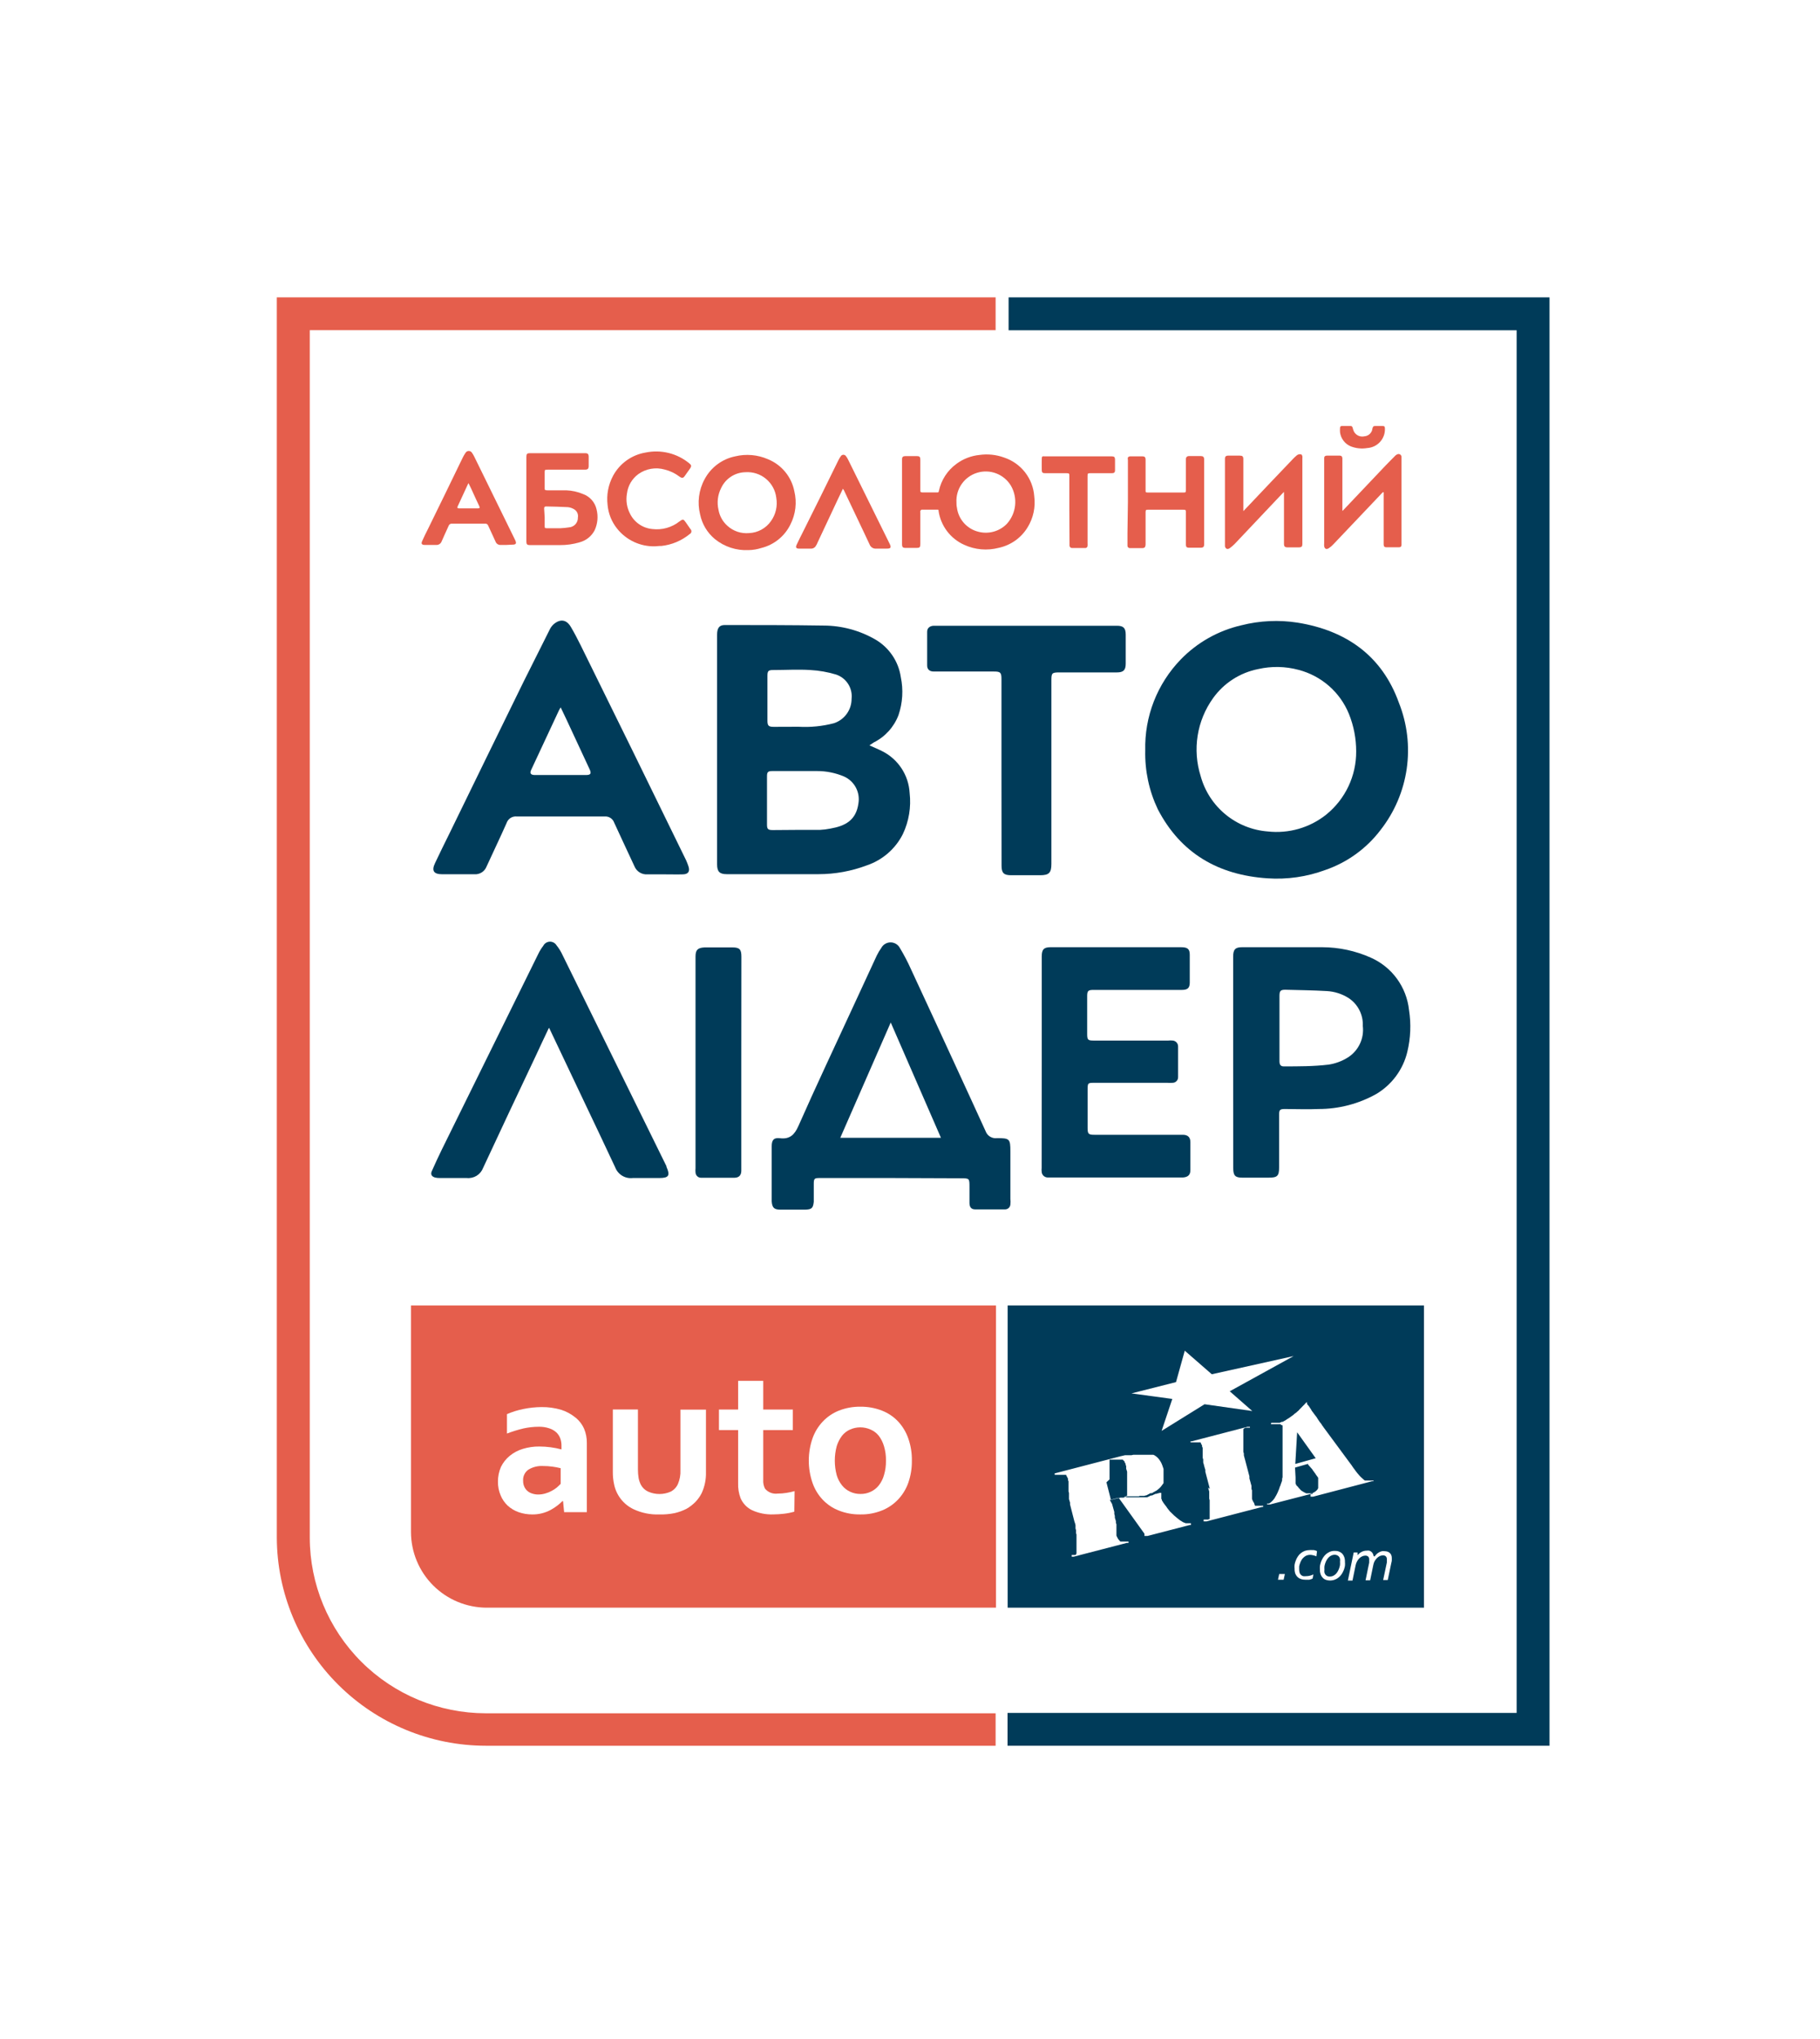 <svg width="125" height="140" viewBox="0 0 125 140" fill="none" xmlns="http://www.w3.org/2000/svg">
<g filter="url(#filter0_d_566_6360)">
<path d="M32.457 126H115V6H10V103.599C10.003 109.541 12.371 115.239 16.582 119.44C20.793 123.64 26.503 126 32.457 126Z" fill="white"/>
<path d="M59.714 47.178C60.047 47.33 60.321 47.439 60.581 47.572C61.124 47.842 61.585 48.25 61.917 48.755C62.25 49.261 62.442 49.845 62.475 50.449C62.586 51.415 62.425 52.393 62.008 53.272C61.499 54.282 60.611 55.053 59.538 55.416C58.477 55.816 57.352 56.021 56.218 56.022C54.118 56.022 52.011 56.022 49.911 56.022C49.414 56.022 49.25 55.84 49.25 55.337V39.588C49.25 39.128 49.396 38.916 49.772 38.916C52.036 38.916 54.306 38.916 56.57 38.952C57.817 38.956 59.041 39.286 60.12 39.909C60.587 40.181 60.986 40.554 61.289 41.001C61.592 41.447 61.79 41.956 61.868 42.49C62.05 43.358 61.996 44.26 61.71 45.1C61.4 45.917 60.793 46.587 60.011 46.978L59.714 47.178ZM54.688 52.981C55.228 52.981 55.769 52.981 56.303 52.981C56.549 52.969 56.795 52.939 57.037 52.89C58.038 52.714 58.809 52.333 58.961 51.139C59.019 50.772 58.955 50.395 58.778 50.067C58.602 49.739 58.323 49.478 57.984 49.322C57.395 49.07 56.761 48.94 56.12 48.941C55.095 48.941 54.075 48.941 53.049 48.941C52.74 48.941 52.679 49.007 52.679 49.31C52.679 50.413 52.679 51.515 52.679 52.617C52.679 52.932 52.752 52.993 53.08 52.993L54.688 52.981ZM54.846 45.9C55.663 45.947 56.482 45.865 57.274 45.658C57.628 45.542 57.936 45.318 58.154 45.016C58.373 44.715 58.489 44.352 58.488 43.98C58.528 43.622 58.444 43.261 58.25 42.958C58.055 42.655 57.762 42.427 57.419 42.314C56.847 42.142 56.256 42.038 55.659 42.005C54.809 41.951 53.96 42.005 53.11 42.005C52.77 42.005 52.709 42.066 52.709 42.405V45.47C52.709 45.827 52.782 45.906 53.141 45.906L54.846 45.9Z" fill="#003B59"/>
<path d="M78.657 47.523C78.629 46.375 78.829 45.233 79.245 44.163C79.662 43.094 80.287 42.117 81.085 41.29C82.218 40.117 83.669 39.298 85.26 38.933C86.522 38.613 87.835 38.551 89.121 38.752C92.459 39.291 94.917 41.023 96.076 44.246C96.649 45.685 96.835 47.249 96.615 48.783C96.394 50.316 95.775 51.766 94.82 52.986C93.855 54.259 92.532 55.216 91.02 55.736C89.751 56.205 88.395 56.399 87.045 56.306C83.689 56.081 81.097 54.603 79.519 51.563C78.919 50.302 78.624 48.918 78.657 47.523ZM93.144 47.589C93.145 46.709 92.976 45.837 92.647 45.021C92.346 44.281 91.876 43.622 91.274 43.096C90.672 42.571 89.956 42.193 89.181 41.992C88.279 41.75 87.331 41.731 86.42 41.938C85.162 42.185 84.047 42.905 83.306 43.949C82.761 44.712 82.401 45.592 82.255 46.518C82.109 47.444 82.18 48.391 82.462 49.285C82.744 50.316 83.338 51.234 84.163 51.915C84.987 52.596 86.002 53.006 87.069 53.089C87.782 53.169 88.504 53.108 89.193 52.91C89.883 52.711 90.526 52.379 91.087 51.932C91.734 51.408 92.255 50.746 92.611 49.995C92.967 49.243 93.15 48.421 93.144 47.589Z" fill="#003B59"/>
<path d="M45.615 56.034H44.462C44.275 56.047 44.089 56.001 43.93 55.902C43.771 55.803 43.647 55.656 43.576 55.483C43.115 54.484 42.641 53.49 42.186 52.491C42.139 52.354 42.047 52.237 41.924 52.159C41.802 52.081 41.657 52.046 41.512 52.061C39.51 52.061 37.513 52.061 35.51 52.061C35.357 52.042 35.202 52.076 35.072 52.157C34.941 52.239 34.843 52.363 34.794 52.509C34.35 53.515 33.871 54.502 33.416 55.501C33.352 55.664 33.239 55.803 33.092 55.897C32.944 55.992 32.771 56.038 32.596 56.028H30.381C29.774 56.028 29.628 55.78 29.883 55.253C30.205 54.562 30.551 53.878 30.885 53.194C32.572 49.729 34.264 46.268 35.959 42.811C36.566 41.6 37.173 40.389 37.78 39.177C37.902 38.947 38.099 38.766 38.338 38.662C38.684 38.523 38.981 38.662 39.206 39.044C39.431 39.425 39.685 39.904 39.898 40.34C42.326 45.255 44.735 50.167 47.127 55.077C47.186 55.21 47.239 55.345 47.284 55.483C47.394 55.816 47.284 56.022 46.914 56.034C46.544 56.047 46.034 56.034 45.597 56.034H45.615ZM38.508 44.568C38.447 44.677 38.411 44.725 38.387 44.78L36.475 48.875C36.365 49.111 36.475 49.214 36.736 49.214H40.244C40.572 49.214 40.632 49.111 40.493 48.814L38.909 45.41L38.508 44.568Z" fill="#003B59"/>
<path d="M68.782 48.977V42.636C68.782 42.175 68.715 42.108 68.266 42.108H64.485H64.127C63.86 42.108 63.678 41.969 63.678 41.697C63.678 40.927 63.678 40.152 63.678 39.377C63.678 39.116 63.86 38.989 64.103 38.965H76.709C77.146 38.965 77.316 39.11 77.316 39.571C77.316 40.237 77.316 40.903 77.316 41.563C77.316 42.012 77.158 42.169 76.709 42.169H72.764C72.254 42.169 72.211 42.212 72.211 42.702V55.313C72.211 55.919 72.059 56.095 71.44 56.095H69.444C68.94 56.095 68.788 55.937 68.788 55.441C68.784 53.26 68.782 51.106 68.782 48.977Z" fill="#003B59"/>
<path d="M61.232 76.884H56.298C55.934 76.884 55.891 76.92 55.891 77.29V78.265C55.891 78.35 55.891 78.435 55.891 78.519C55.842 78.956 55.751 79.046 55.284 79.058H53.609C53.166 79.058 53.038 78.925 53.002 78.495C53.002 76.751 53.002 76.448 53.002 74.703C53.002 74.273 53.148 74.098 53.572 74.152C54.252 74.237 54.574 73.898 54.829 73.328C56.043 70.578 57.342 67.834 58.604 65.097C59.138 63.934 59.678 62.764 60.218 61.608C60.306 61.425 60.41 61.251 60.528 61.087C60.59 60.971 60.681 60.875 60.794 60.808C60.906 60.741 61.034 60.705 61.165 60.705C61.296 60.705 61.425 60.741 61.537 60.808C61.649 60.875 61.741 60.971 61.803 61.087C62.087 61.557 62.343 62.045 62.567 62.547C63.605 64.775 64.631 67.011 65.663 69.246C66.336 70.718 67.022 72.184 67.69 73.662C67.746 73.82 67.854 73.955 67.998 74.044C68.142 74.132 68.311 74.168 68.479 74.146C69.341 74.146 69.395 74.195 69.395 75.061C69.395 76.63 69.395 76.757 69.395 78.32C69.41 78.446 69.41 78.574 69.395 78.701C69.388 78.796 69.344 78.884 69.272 78.947C69.201 79.01 69.108 79.044 69.013 79.04C68.339 79.04 67.659 79.04 66.98 79.04C66.713 79.04 66.591 78.889 66.585 78.61C66.585 77.762 66.585 78.356 66.585 77.508C66.585 76.902 66.585 76.902 65.978 76.902L61.232 76.884ZM61.177 66.205C60.006 68.882 58.859 71.493 57.712 74.122H64.625L61.177 66.205Z" fill="#003B59"/>
<path d="M84.695 68.948V61.679C84.695 61.195 84.841 61.037 85.302 61.037C87.123 61.037 88.98 61.037 90.819 61.037C91.966 61.041 93.099 61.284 94.145 61.752C94.862 62.068 95.482 62.567 95.943 63.199C96.404 63.831 96.691 64.573 96.773 65.35C96.924 66.303 96.884 67.277 96.658 68.215C96.515 68.817 96.252 69.384 95.885 69.882C95.518 70.381 95.054 70.8 94.522 71.116C93.313 71.793 91.95 72.147 90.564 72.146C89.793 72.182 89.023 72.146 88.252 72.146C87.906 72.146 87.851 72.201 87.851 72.546V76.15C87.851 76.756 87.724 76.859 87.129 76.859H85.308C84.823 76.859 84.701 76.701 84.701 76.21L84.695 68.948ZM87.876 66.585C87.876 67.343 87.876 68.106 87.876 68.869C87.876 69.075 87.942 69.227 88.173 69.22C89.199 69.22 90.225 69.221 91.244 69.099C91.719 69.028 92.174 68.859 92.579 68.603C92.936 68.375 93.22 68.052 93.4 67.671C93.581 67.29 93.65 66.865 93.599 66.446C93.617 66.069 93.537 65.694 93.365 65.357C93.194 65.02 92.938 64.734 92.622 64.526C92.175 64.243 91.663 64.079 91.135 64.048C90.182 63.993 89.223 63.981 88.27 63.957C87.955 63.957 87.882 64.035 87.876 64.35V66.585Z" fill="#003B59"/>
<path d="M71.548 68.942V61.673C71.548 61.189 71.694 61.037 72.155 61.037H81.107C81.562 61.037 81.714 61.152 81.714 61.558C81.714 62.164 81.714 62.824 81.714 63.46C81.714 63.848 81.556 63.969 81.168 63.969H75.099C74.734 63.969 74.668 64.035 74.668 64.399V66.961C74.668 67.403 74.704 67.446 75.141 67.446H80.227C80.338 67.434 80.45 67.434 80.561 67.446C80.659 67.459 80.749 67.507 80.814 67.582C80.879 67.657 80.914 67.753 80.913 67.852C80.913 68.554 80.913 69.251 80.913 69.953C80.915 70.004 80.906 70.055 80.888 70.103C80.869 70.151 80.841 70.194 80.805 70.231C80.77 70.268 80.727 70.297 80.68 70.317C80.633 70.337 80.582 70.347 80.531 70.347C80.412 70.356 80.292 70.356 80.173 70.347H75.19C74.71 70.347 74.698 70.347 74.698 70.85V73.442C74.698 73.854 74.753 73.915 75.165 73.915H81.235C81.575 73.915 81.751 74.078 81.757 74.405C81.757 75.047 81.757 75.696 81.757 76.338C81.757 76.677 81.587 76.822 81.247 76.847H71.991C71.934 76.851 71.876 76.843 71.822 76.824C71.767 76.805 71.717 76.775 71.675 76.735C71.633 76.696 71.599 76.649 71.576 76.596C71.553 76.543 71.542 76.486 71.542 76.429C71.533 76.354 71.533 76.279 71.542 76.204C71.546 73.794 71.548 71.373 71.548 68.942Z" fill="#003B59"/>
<path d="M37.682 66.611C37.385 67.247 37.075 67.883 36.784 68.525C35.57 71.081 34.368 73.637 33.179 76.193C33.094 76.416 32.938 76.605 32.735 76.73C32.532 76.854 32.293 76.909 32.056 76.884C31.449 76.884 30.842 76.884 30.198 76.884C30.088 76.887 29.978 76.874 29.871 76.848C29.652 76.781 29.561 76.636 29.652 76.424C29.871 75.921 30.107 75.424 30.344 74.933C32.553 70.447 34.765 65.963 36.978 61.48C37.07 61.29 37.182 61.109 37.312 60.941C37.354 60.859 37.417 60.789 37.495 60.739C37.573 60.689 37.663 60.66 37.756 60.657C37.849 60.653 37.941 60.674 38.023 60.718C38.105 60.761 38.174 60.826 38.222 60.905C38.387 61.109 38.526 61.333 38.635 61.571C41.018 66.417 43.397 71.251 45.773 76.072V76.115C46.046 76.72 45.924 76.884 45.287 76.884C44.65 76.884 44.073 76.884 43.466 76.884C43.211 76.915 42.952 76.86 42.732 76.727C42.512 76.594 42.343 76.391 42.252 76.151C41.556 74.665 40.854 73.181 40.146 71.699L37.761 66.671C37.744 66.64 37.73 66.608 37.718 66.575L37.682 66.611Z" fill="#003B59"/>
<path d="M50.914 68.943V76.079C50.914 76.176 50.914 76.279 50.914 76.382C50.914 76.691 50.756 76.86 50.446 76.866C49.693 76.866 48.934 76.866 48.182 76.866C48.13 76.87 48.079 76.864 48.03 76.848C47.981 76.832 47.936 76.806 47.898 76.772C47.859 76.738 47.828 76.697 47.806 76.65C47.784 76.604 47.771 76.554 47.769 76.503C47.759 76.41 47.759 76.317 47.769 76.224C47.769 71.378 47.769 66.533 47.769 61.687C47.769 61.214 47.92 61.081 48.376 61.051H50.312C50.804 61.051 50.92 61.196 50.92 61.687L50.914 68.943Z" fill="#003B59"/>
<path d="M68.38 115.865H33.36C29.561 115.86 25.919 114.354 23.23 111.676C20.541 108.998 19.025 105.366 19.012 101.575V16.418H68.38V18.671H21.276V101.575C21.279 104.773 22.553 107.838 24.819 110.1C27.084 112.361 30.156 113.632 33.36 113.636H68.38V115.865Z" fill="#E55E4C"/>
<path d="M106.423 115.865H69.199V113.611H104.165V18.677H69.272V16.418H106.423V115.865Z" fill="#003B59"/>
<path fill-rule="evenodd" clip-rule="evenodd" d="M28.227 85.633H68.406V106.385H33.422C32.044 106.38 30.725 105.831 29.751 104.859C28.778 103.886 28.23 102.569 28.227 101.194V85.633Z" fill="#E55E4C"/>
<path d="M38.642 99.057C38.532 99.167 38.414 99.27 38.29 99.366C38.145 99.479 37.991 99.58 37.829 99.668C37.438 99.88 36.999 99.989 36.554 99.983C36.234 99.984 35.916 99.931 35.614 99.826C35.337 99.727 35.084 99.575 34.867 99.378C34.656 99.179 34.491 98.937 34.382 98.669C34.257 98.374 34.195 98.056 34.2 97.736C34.196 97.386 34.267 97.04 34.406 96.719C34.551 96.424 34.758 96.164 35.013 95.955C35.277 95.741 35.58 95.581 35.905 95.483C36.275 95.37 36.66 95.314 37.046 95.319C37.558 95.32 38.069 95.387 38.563 95.519V95.234C38.562 95.071 38.534 94.91 38.478 94.756C38.421 94.603 38.33 94.464 38.211 94.35C38.071 94.224 37.905 94.129 37.726 94.072C37.491 93.993 37.245 93.957 36.997 93.963C36.646 93.965 36.297 94.003 35.953 94.078C35.568 94.17 35.189 94.287 34.819 94.429V93.096C35.179 92.94 35.556 92.823 35.941 92.745C36.353 92.66 36.772 92.615 37.192 92.612C37.65 92.606 38.106 92.669 38.545 92.799C38.897 92.911 39.224 93.088 39.51 93.32C39.774 93.527 39.982 93.796 40.117 94.102C40.246 94.411 40.31 94.743 40.305 95.077V97.724C40.305 98.188 40.305 98.592 40.305 98.936C40.305 99.269 40.305 99.541 40.305 99.826H38.745L38.673 99.081L38.642 99.057ZM38.509 96.809C38.321 96.762 38.13 96.726 37.938 96.7C37.725 96.671 37.51 96.657 37.295 96.658C36.944 96.638 36.594 96.724 36.294 96.906C36.172 96.991 36.074 97.106 36.01 97.24C35.946 97.374 35.918 97.522 35.929 97.669C35.925 97.814 35.953 97.957 36.014 98.088C36.066 98.202 36.142 98.303 36.239 98.384C36.336 98.462 36.447 98.52 36.566 98.554C36.696 98.596 36.831 98.616 36.967 98.614C37.134 98.615 37.3 98.591 37.459 98.542C37.609 98.501 37.754 98.442 37.89 98.366C38.015 98.302 38.133 98.224 38.242 98.136C38.345 98.045 38.436 97.96 38.509 97.882V96.809Z" fill="white"/>
<path d="M45.27 99.984C44.666 100.004 44.065 99.882 43.516 99.626C43.178 99.466 42.882 99.23 42.65 98.937C42.419 98.644 42.258 98.302 42.181 97.936C42.118 97.652 42.087 97.361 42.09 97.07V92.775H43.814V96.888C43.813 97.091 43.829 97.294 43.862 97.494C43.892 97.65 43.944 97.8 44.014 97.942C44.124 98.15 44.298 98.316 44.512 98.415C44.757 98.525 45.023 98.581 45.292 98.581C45.56 98.581 45.826 98.525 46.072 98.415C46.29 98.299 46.463 98.114 46.563 97.888C46.691 97.588 46.749 97.263 46.733 96.937V92.787H48.487V97.082C48.5 97.579 48.399 98.072 48.19 98.524C48.077 98.746 47.932 98.95 47.759 99.129C47.578 99.311 47.374 99.468 47.152 99.596C46.892 99.728 46.617 99.828 46.333 99.893C45.983 99.963 45.627 99.994 45.27 99.984Z" fill="white"/>
<path d="M54.556 99.793C54.328 99.859 54.094 99.906 53.858 99.933C53.61 99.963 53.361 99.979 53.112 99.981C52.612 99.999 52.116 99.902 51.661 99.697C51.305 99.526 51.023 99.234 50.866 98.873C50.739 98.539 50.681 98.182 50.696 97.825V94.191H49.379V92.779H50.696V90.811H52.42V92.779H54.453V94.191H52.42V97.607C52.405 97.816 52.447 98.025 52.541 98.213C52.645 98.338 52.779 98.434 52.931 98.494C53.083 98.553 53.247 98.573 53.409 98.552C53.612 98.552 53.815 98.535 54.016 98.503C54.204 98.474 54.391 98.434 54.574 98.382L54.556 99.793Z" fill="white"/>
<path d="M60.849 96.293C60.856 95.959 60.811 95.626 60.716 95.306C60.642 95.046 60.521 94.801 60.358 94.585C60.209 94.397 60.014 94.249 59.793 94.155C59.571 94.055 59.33 94.004 59.086 94.004C58.842 94.004 58.601 94.055 58.379 94.155C58.162 94.251 57.973 94.399 57.827 94.585C57.664 94.802 57.541 95.046 57.463 95.306C57.293 95.951 57.293 96.629 57.463 97.275C57.537 97.535 57.663 97.778 57.833 97.989C57.983 98.176 58.174 98.325 58.391 98.425C58.613 98.529 58.856 98.581 59.101 98.577C59.344 98.581 59.585 98.529 59.805 98.425C60.021 98.325 60.21 98.176 60.358 97.989C60.523 97.777 60.645 97.534 60.716 97.275C60.81 96.956 60.855 96.625 60.849 96.293ZM62.628 96.293C62.635 96.806 62.553 97.317 62.385 97.802C62.234 98.235 61.992 98.632 61.675 98.965C61.362 99.294 60.981 99.55 60.558 99.716C60.095 99.9 59.6 99.991 59.101 99.982C58.593 99.993 58.087 99.902 57.614 99.716C57.19 99.552 56.809 99.295 56.498 98.965C56.184 98.631 55.947 98.234 55.8 97.802C55.465 96.82 55.465 95.755 55.8 94.773C55.951 94.338 56.193 93.939 56.51 93.604C56.821 93.276 57.2 93.02 57.62 92.853C58.086 92.671 58.583 92.58 59.083 92.586C59.591 92.579 60.096 92.669 60.57 92.853C60.994 93.017 61.376 93.273 61.687 93.604C61.998 93.941 62.236 94.339 62.385 94.773C62.555 95.262 62.637 95.776 62.628 96.293Z" fill="white"/>
<path d="M97.8 85.633H69.207V106.385H97.8V85.633Z" fill="#003B59"/>
<path fill-rule="evenodd" clip-rule="evenodd" d="M75.992 97.777L76.302 98.989L76.945 98.831H77.024H77.097H77.164L77.224 98.801L77.279 98.77L77.328 98.734L77.376 98.698H77.412V98.655V98.613V98.565V98.504V97.941V97.88V97.82V97.753V97.692V97.62V97.547V97.468V97.402V97.317V97.238V97.159V97.044L77.376 96.935L77.346 96.838V96.741V96.656L77.309 96.578V96.511L77.279 96.457L77.243 96.414V96.36L77.206 96.317L77.17 96.281L77.127 96.251V96.22H77.091H76.884H76.824H76.751H76.69H76.617H76.544H76.472H76.411H76.35H76.29H76.241H76.205V96.257V96.293V96.335V96.39V96.439V96.505V96.723V96.766V96.868V96.917V96.978V97.032V97.087V97.147V97.214V97.287V97.359V97.426V97.499V97.577L75.992 97.777ZM76.375 99.255L76.532 99.812V99.952L76.569 100.085V100.206L76.605 100.327L76.642 100.442V100.557L76.678 100.66V100.757V100.86V100.945V101.024V101.096V101.169V101.236V101.296V101.345V101.436L76.715 101.52L76.757 101.599L76.793 101.666L76.842 101.726L76.878 101.769L76.915 101.811L76.945 101.842H76.988H77.23H77.291H77.364H77.412H77.473H77.51V101.878V101.938H77.479H77.437H77.388L73.747 102.883H73.607V102.799V102.768H73.643H73.716H73.771H73.826H73.868L73.904 102.738V102.702L73.935 102.671V102.629V102.581V102.52V102.181V102.084V101.987V101.92V101.854V101.781V101.702V101.63V101.545V101.46V101.363L73.904 101.266V101.163V101.066L73.868 100.951V100.842V100.721L73.838 100.6L73.795 100.479L73.492 99.297V99.17L73.455 99.049L73.419 98.928V98.813V98.71V98.601V98.504L73.388 98.413V98.322V98.237V98.159V98.08V98.007V97.947V97.886V97.826V97.716L73.352 97.62V97.529L73.316 97.456L73.279 97.383L73.243 97.335V97.293L73.206 97.262H73.17H73.127H73.079H73.03H72.763H72.703H72.63H72.557H72.436V97.165L76.787 96.033L76.951 95.99L77.109 95.954L77.261 95.918H77.412H77.558H77.704L77.837 95.887H77.971H78.098H78.226H78.353H78.96H79.051H79.13H79.215L79.294 95.924L79.367 95.972L79.44 96.027L79.506 96.087L79.573 96.16L79.634 96.239L79.689 96.323L79.743 96.414L79.792 96.517L79.834 96.626L79.871 96.735L79.913 96.856V96.923V96.996V97.062V97.129V97.19V97.511V97.571V97.626V97.68V97.729V97.783V97.832L79.852 97.916L79.785 98.007L79.713 98.098L79.628 98.183L79.537 98.262L79.446 98.334L79.336 98.395L79.227 98.456L79.173 98.486L79.124 98.522H79.063H79.009L78.954 98.558L78.893 98.589L78.839 98.619L78.778 98.649L78.717 98.68H78.657L78.602 98.71H78.529H78.475H78.414H78.347H78.286L78.214 98.74H78.147H78.074H78.001H77.941H77.868H77.807H77.746H77.673H77.619H77.552H77.491H77.431H77.364H77.303H77.236L77.315 98.77L77.4 98.807H77.473H77.558H77.637H77.722H77.807H77.898H77.983H78.159H78.244H78.341H78.42H78.511H78.608H78.663H78.717H78.778L78.851 98.777L78.912 98.746L78.984 98.71L79.051 98.68H79.13L79.209 98.637L79.294 98.601L79.367 98.565H79.44L79.512 98.534H79.561L79.622 98.504H79.664H79.725H79.761V98.534V98.577V98.619V98.668V98.71V98.758V98.801V98.855V98.91L79.798 98.964V99.013L79.834 99.067L79.871 99.128L79.907 99.189L79.949 99.243L79.992 99.303L80.034 99.358L80.083 99.419L80.126 99.479L80.168 99.546L80.216 99.606L80.265 99.667L80.314 99.728L80.362 99.788L80.423 99.843L80.471 99.891L80.526 99.946L80.587 100L80.629 100.049L80.69 100.097L80.739 100.139L80.787 100.182L80.842 100.224L80.884 100.261L80.933 100.297L81.048 100.388L81.157 100.454L81.254 100.515L81.358 100.557L81.442 100.588H81.521H81.679H81.722H81.794V100.618V100.648V100.709H81.758H81.71L78.814 101.46H78.772H78.736H78.602V101.43V101.393V101.357V101.308L76.83 98.837L76.223 98.989L76.375 99.255ZM82.978 98.141L83.014 98.28L83.051 98.413V98.54V98.668V98.789V98.898L83.081 99.007V99.11V99.213V99.303V99.388V99.467V99.54V99.606V99.667V99.715V99.812V99.903V100V100.152V100.212V100.267V100.303H83.033L82.978 100.333H82.917H82.857H82.784H82.747H82.705H82.668V100.46H82.778H82.82H82.869L86.686 99.467H86.723H86.759V99.425V99.388H86.723H86.668H86.589H86.529H86.28H86.225H86.183V99.352V99.322L86.146 99.279V99.225L86.104 99.158L86.061 99.085L86.025 99.007L85.989 98.916V98.867V98.807V98.746V98.68V98.601V98.516V98.425V98.328L85.952 98.231V98.122V98.013L85.916 97.892L85.885 97.771L85.849 97.644L85.812 97.511V97.371L85.503 96.196L85.466 96.063L85.43 95.924V95.802L85.394 95.681V95.56V95.445V95.336V95.233V95.13V95.039V94.948V94.876V94.797V94.73V94.67V94.615V94.524V94.433V94.306V94.246V94.191V94.155V94.118H85.43V94.088L85.479 94.058L85.533 94.028H85.594H85.655H85.721H85.764H85.806H85.849V93.997V93.967H85.812H85.673L81.855 94.96H81.807H81.77V94.991V95.033H81.807H81.892H81.94H82.007H82.074H82.329H82.371H82.407H82.444L82.48 95.064V95.112L82.517 95.172L82.559 95.245V95.324L82.602 95.409V95.5V95.554V95.609V95.675V95.748V95.827V95.905V96.002V96.099L82.638 96.202V96.305V96.414L82.675 96.535L82.705 96.656L82.741 96.784L82.784 96.917V97.05L83.093 98.225L82.978 98.141ZM90.365 96.124L89.09 94.343L88.962 96.517L90.365 96.124ZM88.944 96.766L88.981 97.438V97.523V97.595V97.662V97.723V97.783V97.832V97.874L89.017 97.916V97.959L89.053 98.001L89.09 98.031L89.126 98.074L89.175 98.11V98.153L89.223 98.183L89.26 98.225L89.333 98.31L89.412 98.371L89.515 98.431L89.612 98.486L89.721 98.534H89.824H89.934H90.073H90.109H90.146V98.577H90.109H90.067H90.025L87.233 99.297H87.19H87.026V99.237H87.069H87.105H87.154L87.202 99.207L87.257 99.17L87.305 99.128L87.348 99.091L87.397 99.043L87.445 98.989L87.488 98.934L87.536 98.874L87.573 98.807L87.615 98.734L87.658 98.662L87.694 98.589L87.737 98.504L87.773 98.419L87.809 98.334L87.858 98.219L87.894 98.098L87.943 97.989L87.979 97.874L88.022 97.759L88.058 97.65V97.535L88.088 97.426V97.317V97.208V97.087V96.984V96.875V96.766V96.65V96.547V96.445V96.329V96.214V96.081V95.948V95.802V95.651V95.487V95.312V95.142V94.954V94.767V94.567V94.361V94.143V93.925V93.882L88.046 93.846H88.01L87.961 93.816V93.785H87.918H87.882H87.852H87.815H87.773H87.724H87.682H87.627H87.481H87.433H87.378H87.336H87.293V93.749V93.719L87.336 93.689H87.378H87.445H87.512H87.579H87.645H87.7H87.773H87.827H87.9L87.961 93.658L88.022 93.628H88.088L88.149 93.598L88.21 93.561L88.277 93.525L88.331 93.489L88.392 93.446L88.453 93.41L88.513 93.374L88.574 93.331L88.641 93.283L88.701 93.24L88.768 93.192L88.829 93.149L88.877 93.101L88.938 93.052L88.999 93.01L89.053 92.968L89.102 92.919L89.157 92.877L89.205 92.828L89.248 92.78L89.284 92.744L89.327 92.695L89.369 92.659L89.448 92.574L89.527 92.495L89.594 92.429L89.648 92.362L89.697 92.32L89.733 92.283H89.77V92.314V92.362V92.404L89.818 92.459L89.861 92.507L89.909 92.568L89.952 92.635L89.994 92.701L90.043 92.768L90.079 92.841L90.134 92.919L90.195 92.998L90.255 93.083L90.316 93.162L90.377 93.24L90.437 93.319L90.486 93.404L90.534 93.477L90.595 93.567L90.65 93.646L90.704 93.713L90.759 93.779L90.795 93.852L90.838 93.906L90.874 93.955L90.911 94.01L92.731 96.475L92.786 96.547L92.835 96.614L92.883 96.687L92.932 96.76L92.98 96.826L93.029 96.887L93.071 96.947L93.114 97.008L93.162 97.068L93.205 97.123L93.247 97.177L93.29 97.22L93.326 97.268L93.369 97.317L93.405 97.353L93.436 97.389L93.508 97.456L93.575 97.517L93.636 97.571L93.691 97.62L93.745 97.656H93.788H93.824H94.219H94.255H94.291H94.334V97.704H94.303H94.267H94.231L90.182 98.764H90.013V98.728V98.546H90.049H90.091L90.213 98.486L90.328 98.419L90.413 98.347L90.486 98.268L90.534 98.177V98.086V97.989V97.886V97.85V97.807V97.759V97.71V97.65V97.595V97.535V97.468L90.486 97.395L90.437 97.329L90.383 97.256L90.34 97.183L90.292 97.123L90.243 97.05L90.188 96.984L90.146 96.911L90.103 96.856L90.049 96.796L90 96.741L89.958 96.693L89.909 96.638L89.873 96.596L89.836 96.553V96.511L88.944 96.766Z" fill="white"/>
<path fill-rule="evenodd" clip-rule="evenodd" d="M80.515 92.053L77.711 91.672L80.77 90.897L81.371 88.74L83.228 90.358L88.848 89.11L84.46 91.527L86.008 92.883L82.73 92.417L79.781 94.246L80.515 92.053Z" fill="white"/>
<path d="M87.773 104.466L87.858 104.072H88.247L88.162 104.466H87.773Z" fill="white"/>
<path d="M90.412 102.86C90.342 102.829 90.269 102.804 90.194 102.788C90.122 102.769 90.049 102.759 89.975 102.757C89.89 102.758 89.805 102.774 89.726 102.806C89.655 102.839 89.589 102.884 89.532 102.939C89.472 102.99 89.423 103.051 89.386 103.121C89.346 103.187 89.313 103.258 89.289 103.333C89.262 103.403 89.242 103.476 89.228 103.551C89.228 103.623 89.228 103.69 89.228 103.751C89.227 103.83 89.237 103.91 89.259 103.987C89.277 104.045 89.311 104.097 89.356 104.138C89.398 104.179 89.451 104.208 89.508 104.223C89.57 104.23 89.633 104.23 89.696 104.223C89.79 104.223 89.884 104.211 89.975 104.187C90.055 104.166 90.132 104.138 90.206 104.102L90.151 104.387L90.054 104.429L89.927 104.465H89.787H89.641C89.547 104.467 89.452 104.452 89.362 104.423C89.276 104.396 89.197 104.351 89.131 104.29C89.061 104.226 89.005 104.147 88.967 104.06C88.928 103.949 88.909 103.832 88.913 103.714C88.904 103.622 88.904 103.528 88.913 103.436C88.93 103.336 88.958 103.238 88.998 103.145C89.032 103.048 89.079 102.957 89.137 102.872C89.191 102.783 89.261 102.705 89.344 102.642C89.426 102.576 89.518 102.523 89.617 102.485C89.727 102.448 89.841 102.429 89.957 102.43C90.005 102.424 90.054 102.424 90.103 102.43H90.236L90.358 102.46L90.455 102.503L90.412 102.86Z" fill="white"/>
<path d="M92.373 103.242C92.382 103.333 92.382 103.424 92.373 103.515C92.356 103.612 92.33 103.707 92.294 103.799C92.255 103.894 92.208 103.985 92.155 104.072C92.097 104.158 92.028 104.235 91.948 104.302C91.87 104.37 91.779 104.424 91.681 104.459C91.574 104.499 91.461 104.52 91.347 104.52C91.25 104.52 91.153 104.504 91.062 104.472C90.978 104.442 90.903 104.392 90.843 104.326C90.782 104.262 90.734 104.186 90.704 104.102C90.668 104.003 90.651 103.898 90.655 103.793C90.646 103.7 90.646 103.607 90.655 103.515C90.673 103.415 90.699 103.318 90.734 103.224C90.772 103.127 90.819 103.034 90.874 102.945C90.931 102.859 90.998 102.779 91.074 102.709C91.155 102.642 91.245 102.587 91.341 102.545C91.449 102.503 91.565 102.482 91.681 102.485C91.778 102.482 91.876 102.498 91.966 102.533C92.048 102.563 92.123 102.611 92.185 102.673C92.248 102.741 92.295 102.821 92.325 102.909C92.361 103.016 92.377 103.129 92.373 103.242ZM91.663 102.751C91.587 102.751 91.513 102.768 91.444 102.8C91.379 102.829 91.319 102.87 91.268 102.921C91.214 102.973 91.167 103.032 91.129 103.097C91.087 103.166 91.052 103.239 91.025 103.315C90.999 103.39 90.978 103.467 90.965 103.545C90.959 103.623 90.959 103.702 90.965 103.781C90.955 103.843 90.955 103.907 90.965 103.969C90.976 104.022 91 104.072 91.033 104.115C91.067 104.158 91.11 104.193 91.159 104.217C91.215 104.241 91.275 104.251 91.335 104.247C91.41 104.249 91.485 104.235 91.553 104.205C91.618 104.174 91.677 104.133 91.73 104.084C91.786 104.034 91.833 103.974 91.869 103.908C91.911 103.839 91.945 103.766 91.972 103.69C91.999 103.615 92.019 103.538 92.033 103.46C92.039 103.381 92.039 103.302 92.033 103.224C92.043 103.16 92.043 103.094 92.033 103.03C92.022 102.974 91.996 102.922 91.96 102.878C91.928 102.838 91.886 102.807 91.839 102.788C91.784 102.762 91.724 102.75 91.663 102.751Z" fill="white"/>
<path d="M94.402 102.876C94.449 102.812 94.502 102.751 94.559 102.695C94.613 102.647 94.672 102.606 94.736 102.573C94.793 102.543 94.854 102.521 94.918 102.507C94.978 102.498 95.04 102.498 95.1 102.507C95.166 102.508 95.231 102.518 95.294 102.537C95.352 102.556 95.406 102.587 95.452 102.628C95.498 102.667 95.533 102.717 95.555 102.773C95.58 102.837 95.592 102.905 95.591 102.973C95.591 103.028 95.591 103.082 95.591 103.143C95.585 103.204 95.573 103.265 95.555 103.325L95.312 104.487H94.997L95.252 103.276C95.252 103.228 95.252 103.179 95.252 103.149C95.252 103.119 95.252 103.082 95.252 103.064C95.255 103.027 95.25 102.989 95.237 102.953C95.225 102.918 95.205 102.885 95.179 102.858C95.127 102.813 95.059 102.789 94.99 102.791C94.913 102.793 94.837 102.81 94.766 102.84C94.695 102.877 94.629 102.924 94.572 102.979C94.511 103.041 94.458 103.111 94.414 103.185C94.371 103.265 94.34 103.351 94.323 103.44L94.104 104.506H93.788L94.037 103.294C94.037 103.246 94.037 103.197 94.037 103.167C94.04 103.139 94.04 103.11 94.037 103.082C94.041 103.044 94.036 103.005 94.024 102.968C94.011 102.932 93.991 102.898 93.965 102.87C93.91 102.83 93.844 102.808 93.776 102.81C93.701 102.811 93.626 102.827 93.558 102.858C93.484 102.893 93.416 102.94 93.357 102.997C93.297 103.058 93.246 103.128 93.206 103.203C93.161 103.283 93.128 103.369 93.109 103.458L92.89 104.524H92.574L92.975 102.592H93.236V102.785C93.315 102.687 93.415 102.607 93.527 102.549C93.633 102.496 93.749 102.469 93.867 102.47C93.926 102.46 93.985 102.46 94.043 102.47C94.097 102.487 94.146 102.514 94.189 102.549C94.231 102.581 94.264 102.623 94.286 102.67C94.314 102.723 94.333 102.781 94.341 102.84L94.402 102.876Z" fill="white"/>
<path d="M36.152 30.265V27.37C36.152 27.164 36.201 27.115 36.407 27.115H40.164C40.377 27.115 40.431 27.17 40.431 27.382C40.431 27.594 40.431 27.8 40.431 27.988C40.431 28.175 40.377 28.248 40.17 28.248H37.603C37.427 28.248 37.409 28.248 37.409 28.448V29.49C37.409 29.635 37.409 29.665 37.591 29.665H38.877C39.283 29.679 39.682 29.767 40.055 29.926C40.282 30.01 40.486 30.149 40.646 30.331C40.806 30.513 40.918 30.732 40.971 30.968C41.094 31.447 41.049 31.953 40.844 32.403C40.74 32.605 40.595 32.783 40.419 32.926C40.242 33.069 40.038 33.173 39.818 33.233C39.371 33.367 38.907 33.432 38.44 33.427H36.389C36.207 33.427 36.152 33.372 36.152 33.191V30.265ZM37.409 31.525V32.082C37.409 32.258 37.409 32.27 37.591 32.27C37.888 32.27 38.198 32.27 38.477 32.27C38.68 32.262 38.883 32.241 39.084 32.209C39.253 32.197 39.411 32.119 39.525 31.993C39.638 31.866 39.697 31.701 39.691 31.531C39.711 31.42 39.696 31.306 39.648 31.204C39.6 31.102 39.522 31.017 39.424 30.962C39.296 30.886 39.153 30.838 39.005 30.822C38.507 30.792 38.016 30.786 37.518 30.774C37.403 30.774 37.372 30.804 37.372 30.925L37.409 31.525Z" fill="#E55E4C"/>
<path d="M34.799 33.415H34.405C34.324 33.425 34.242 33.406 34.173 33.361C34.104 33.317 34.053 33.25 34.028 33.173C33.883 32.852 33.737 32.531 33.585 32.21L33.531 32.095C33.517 32.049 33.487 32.01 33.447 31.985C33.407 31.959 33.359 31.949 33.312 31.955H31.042C30.992 31.95 30.942 31.962 30.9 31.99C30.858 32.018 30.827 32.059 30.812 32.107C30.654 32.464 30.484 32.815 30.332 33.173C30.304 33.252 30.249 33.319 30.177 33.363C30.106 33.407 30.021 33.425 29.938 33.415H29.161C28.973 33.415 28.912 33.33 28.991 33.161C29.124 32.864 29.27 32.555 29.41 32.288C30.198 30.683 30.982 29.072 31.77 27.443C31.827 27.325 31.892 27.212 31.965 27.103C31.987 27.062 32.02 27.027 32.061 27.002C32.101 26.978 32.148 26.965 32.195 26.965C32.243 26.965 32.289 26.978 32.33 27.002C32.371 27.027 32.404 27.062 32.426 27.103C32.484 27.186 32.535 27.273 32.578 27.364C33.513 29.266 34.445 31.168 35.376 33.07C35.497 33.318 35.449 33.397 35.175 33.397L34.799 33.415ZM32.177 29.175L32.147 29.223C31.91 29.744 31.667 30.259 31.431 30.774C31.388 30.865 31.431 30.907 31.522 30.907H32.827C32.942 30.907 32.966 30.865 32.918 30.756C32.73 30.362 32.547 29.962 32.359 29.544C32.305 29.435 32.244 29.314 32.177 29.175Z" fill="#E55E4C"/>
<path d="M44.99 33.511C44.492 33.524 43.998 33.421 43.546 33.211C43.094 33.001 42.697 32.689 42.387 32.3C42.014 31.836 41.786 31.274 41.731 30.682C41.644 29.987 41.776 29.282 42.108 28.665C42.333 28.247 42.652 27.887 43.039 27.61C43.426 27.334 43.872 27.15 44.341 27.072C44.866 26.964 45.408 26.974 45.928 27.103C46.448 27.232 46.933 27.476 47.345 27.817C47.491 27.932 47.503 28.011 47.394 28.169C47.285 28.326 47.157 28.496 47.042 28.665C46.927 28.835 46.848 28.853 46.66 28.72C46.362 28.494 46.021 28.331 45.658 28.241C45.35 28.153 45.027 28.135 44.711 28.189C44.396 28.244 44.097 28.369 43.837 28.556C43.623 28.713 43.444 28.913 43.31 29.142C43.177 29.371 43.092 29.625 43.06 29.889C42.975 30.362 43.05 30.85 43.273 31.276C43.417 31.567 43.633 31.815 43.901 31.999C44.168 32.182 44.479 32.294 44.802 32.324C45.132 32.364 45.466 32.339 45.786 32.25C46.106 32.16 46.405 32.008 46.666 31.803C46.902 31.627 46.939 31.633 47.103 31.869L47.418 32.324C47.443 32.347 47.463 32.376 47.474 32.408C47.486 32.441 47.489 32.475 47.485 32.509C47.48 32.543 47.467 32.575 47.447 32.603C47.427 32.631 47.4 32.654 47.37 32.669C46.814 33.126 46.137 33.41 45.421 33.487C45.381 33.49 45.34 33.49 45.3 33.487L44.99 33.511Z" fill="#E55E4C"/>
<path d="M51.411 33.771C50.573 33.812 49.75 33.542 49.099 33.014C48.579 32.582 48.221 31.986 48.085 31.324C47.88 30.506 47.99 29.642 48.395 28.901C48.607 28.501 48.906 28.153 49.269 27.882C49.632 27.611 50.05 27.423 50.495 27.333C51.243 27.153 52.029 27.221 52.734 27.526C53.197 27.713 53.606 28.011 53.924 28.395C54.242 28.779 54.459 29.236 54.555 29.725C54.742 30.494 54.648 31.304 54.288 32.009C54.094 32.408 53.813 32.761 53.467 33.04C53.121 33.32 52.718 33.52 52.285 33.626C52.003 33.717 51.708 33.766 51.411 33.771ZM51.181 28.423C50.832 28.432 50.492 28.539 50.201 28.73C49.909 28.922 49.677 29.191 49.53 29.507C49.294 29.971 49.23 30.503 49.348 31.009C49.423 31.43 49.636 31.814 49.955 32.1C50.156 32.283 50.393 32.423 50.651 32.51C50.909 32.596 51.183 32.628 51.454 32.602C51.749 32.59 52.037 32.509 52.296 32.367C52.555 32.226 52.778 32.026 52.947 31.785C53.112 31.556 53.23 31.297 53.293 31.022C53.357 30.748 53.365 30.463 53.317 30.186C53.259 29.673 53.004 29.203 52.605 28.874C52.207 28.545 51.696 28.384 51.181 28.423Z" fill="#E55E4C"/>
<path d="M57.893 29.556L57.559 30.252L56.121 33.317C56.121 33.36 56.078 33.396 56.06 33.432C56.029 33.509 55.974 33.574 55.902 33.616C55.831 33.659 55.748 33.677 55.666 33.669H54.877C54.682 33.669 54.628 33.584 54.713 33.408C54.852 33.111 55.004 32.802 55.15 32.518C55.959 30.902 56.768 29.267 57.577 27.611C57.625 27.514 57.679 27.421 57.741 27.333C57.76 27.3 57.787 27.273 57.819 27.254C57.852 27.235 57.889 27.225 57.926 27.225C57.964 27.225 58.001 27.235 58.034 27.254C58.066 27.273 58.093 27.3 58.111 27.333C58.169 27.407 58.218 27.489 58.257 27.575L61.11 33.353C61.225 33.596 61.176 33.669 60.909 33.669C60.642 33.669 60.436 33.669 60.199 33.669C60.097 33.681 59.994 33.659 59.907 33.605C59.82 33.551 59.754 33.468 59.72 33.372C59.471 32.833 59.21 32.294 58.955 31.754L57.954 29.646C57.954 29.646 57.911 29.598 57.893 29.556Z" fill="#E55E4C"/>
<path d="M64.417 30.992H63.307C63.27 30.992 63.234 31.041 63.209 31.077C63.203 31.113 63.203 31.15 63.209 31.186V33.361C63.209 33.573 63.161 33.621 62.949 33.621H62.238C61.996 33.621 61.953 33.579 61.953 33.337V27.546C61.953 27.37 62.014 27.322 62.184 27.316H62.967C63.155 27.316 63.209 27.37 63.209 27.564V29.611C63.209 29.793 63.209 29.811 63.404 29.811H64.363C64.442 29.811 64.466 29.811 64.484 29.708C64.643 28.958 65.076 28.293 65.698 27.843C66.16 27.503 66.705 27.294 67.276 27.237C67.842 27.158 68.419 27.218 68.957 27.413C69.528 27.601 70.03 27.954 70.4 28.427C70.77 28.901 70.99 29.473 71.033 30.072C71.132 30.818 70.969 31.576 70.572 32.216C70.354 32.571 70.067 32.878 69.727 33.119C69.386 33.359 69.001 33.528 68.593 33.615C67.804 33.821 66.968 33.749 66.226 33.409C65.757 33.2 65.349 32.875 65.04 32.465C64.731 32.055 64.531 31.573 64.46 31.065C64.463 31.049 64.463 31.033 64.46 31.017L64.417 30.992ZM65.692 30.502C65.692 30.605 65.692 30.726 65.722 30.847C65.771 31.246 65.942 31.62 66.211 31.919C66.481 32.218 66.835 32.428 67.227 32.519C67.57 32.603 67.928 32.595 68.267 32.497C68.606 32.4 68.913 32.215 69.157 31.962C69.472 31.611 69.668 31.172 69.718 30.704C69.768 30.237 69.67 29.765 69.437 29.357C69.206 28.969 68.852 28.67 68.431 28.507C68.009 28.344 67.545 28.328 67.113 28.46C66.681 28.592 66.306 28.865 66.048 29.235C65.791 29.606 65.665 30.052 65.692 30.502Z" fill="#E55E4C"/>
<path d="M77.466 30.47C77.466 29.507 77.466 28.544 77.466 27.587C77.451 27.527 77.451 27.465 77.466 27.405C77.506 27.362 77.56 27.336 77.618 27.333H78.474C78.614 27.333 78.68 27.399 78.68 27.545V29.671C78.68 29.792 78.68 29.816 78.826 29.816H81.296C81.418 29.816 81.442 29.816 81.448 29.652V27.835C81.448 27.732 81.448 27.623 81.448 27.52C81.448 27.417 81.509 27.314 81.66 27.314H82.48C82.632 27.314 82.698 27.381 82.704 27.532V33.335C82.704 33.559 82.65 33.608 82.425 33.608H81.666C81.509 33.608 81.448 33.553 81.448 33.396C81.448 33.238 81.448 32.978 81.448 32.79V31.197C81.448 31.021 81.448 30.997 81.248 30.997H78.874C78.711 30.997 78.68 30.997 78.68 31.185C78.68 31.912 78.68 32.639 78.68 33.372C78.682 33.439 78.668 33.505 78.638 33.566C78.597 33.606 78.543 33.63 78.486 33.632H77.618C77.594 33.635 77.57 33.632 77.547 33.625C77.524 33.617 77.503 33.604 77.486 33.587C77.468 33.571 77.455 33.55 77.446 33.527C77.438 33.505 77.434 33.481 77.436 33.456C77.436 33.172 77.436 32.887 77.436 32.602L77.466 30.47Z" fill="#E55E4C"/>
<path d="M73.443 31.023V28.672C73.443 28.527 73.443 28.491 73.261 28.491H71.78C71.61 28.491 71.556 28.448 71.55 28.285C71.543 28.121 71.55 27.782 71.55 27.534C71.55 27.285 71.61 27.334 71.774 27.334H76.356C76.514 27.334 76.575 27.376 76.581 27.534C76.581 27.788 76.581 28.043 76.581 28.297C76.581 28.442 76.508 28.491 76.363 28.491H74.9C74.718 28.491 74.694 28.491 74.694 28.703V33.3C74.699 33.359 74.699 33.417 74.694 33.476C74.694 33.497 74.689 33.519 74.68 33.538C74.672 33.558 74.659 33.576 74.643 33.59C74.627 33.604 74.608 33.615 74.587 33.621C74.567 33.628 74.545 33.63 74.524 33.627H73.625C73.581 33.627 73.539 33.61 73.507 33.58C73.475 33.549 73.457 33.508 73.455 33.464C73.452 33.422 73.452 33.379 73.455 33.337L73.443 31.023Z" fill="#E55E4C"/>
<path d="M85.4 31.088L85.764 30.707C86.771 29.647 87.779 28.575 88.799 27.515C88.884 27.424 88.975 27.339 89.072 27.26C89.119 27.223 89.176 27.198 89.236 27.188C89.357 27.188 89.418 27.188 89.448 27.327C89.454 27.377 89.454 27.428 89.448 27.478V33.36C89.448 33.523 89.393 33.578 89.217 33.584H88.453C88.24 33.584 88.186 33.529 88.186 33.324V29.774L88.07 29.889L84.793 33.354C84.685 33.464 84.567 33.563 84.441 33.651C84.289 33.741 84.174 33.681 84.131 33.511C84.128 33.465 84.128 33.418 84.131 33.372V27.515C84.131 27.345 84.192 27.284 84.362 27.284H85.151C85.333 27.284 85.394 27.339 85.394 27.527V31.088H85.4Z" fill="#E55E4C"/>
<path d="M94.976 29.793C94.764 30.023 94.545 30.247 94.333 30.471C93.418 31.44 92.5 32.407 91.577 33.373C91.483 33.478 91.375 33.569 91.255 33.645C91.098 33.748 90.976 33.681 90.946 33.5C90.94 33.433 90.94 33.366 90.946 33.3V27.57C90.943 27.531 90.943 27.493 90.946 27.455C90.946 27.34 91.013 27.285 91.128 27.285H92.026C92.135 27.285 92.19 27.352 92.196 27.461C92.199 27.503 92.199 27.546 92.196 27.588V31.083C92.222 31.062 92.246 31.04 92.269 31.016C93.228 30.005 94.181 28.993 95.14 27.988C95.371 27.745 95.607 27.515 95.838 27.279C95.869 27.248 95.906 27.223 95.947 27.206C95.977 27.187 96.012 27.176 96.047 27.174C96.083 27.172 96.118 27.18 96.15 27.197C96.182 27.214 96.208 27.239 96.227 27.269C96.246 27.299 96.256 27.334 96.257 27.37C96.257 27.436 96.257 27.503 96.257 27.57V33.397C96.257 33.524 96.202 33.578 96.075 33.578H95.219C95.085 33.578 95.037 33.518 95.031 33.391C95.028 33.348 95.028 33.306 95.031 33.264V29.799L94.976 29.793Z" fill="#E55E4C"/>
<path d="M92.471 25.249H92.756C92.841 25.249 92.878 25.291 92.902 25.37C92.922 25.462 92.953 25.551 92.993 25.637C93.061 25.761 93.168 25.859 93.297 25.917C93.426 25.975 93.571 25.989 93.709 25.957C93.832 25.948 93.949 25.901 94.045 25.823C94.14 25.745 94.209 25.64 94.244 25.521C94.247 25.508 94.247 25.493 94.244 25.479C94.31 25.249 94.31 25.249 94.553 25.249C94.687 25.249 94.82 25.249 94.948 25.249C95.075 25.249 95.118 25.285 95.118 25.418C95.133 25.757 95.014 26.087 94.787 26.339C94.559 26.59 94.242 26.743 93.903 26.763C93.524 26.828 93.133 26.788 92.774 26.648C92.575 26.566 92.402 26.432 92.272 26.261C92.141 26.089 92.059 25.886 92.034 25.673C92.028 25.578 92.028 25.483 92.034 25.388C92.031 25.37 92.032 25.351 92.038 25.333C92.043 25.315 92.053 25.299 92.066 25.285C92.079 25.272 92.095 25.262 92.112 25.255C92.13 25.249 92.149 25.247 92.167 25.249H92.471Z" fill="#E55E4C"/>
</g>
<defs>
<filter id="filter0_d_566_6360" x="0" y="0" width="125" height="140" filterUnits="userSpaceOnUse" color-interpolation-filters="sRGB">
<feFlood flood-opacity="0" result="BackgroundImageFix"/>
<feColorMatrix in="SourceAlpha" type="matrix" values="0 0 0 0 0 0 0 0 0 0 0 0 0 0 0 0 0 0 127 0" result="hardAlpha"/>
<feOffset dy="4"/>
<feGaussianBlur stdDeviation="5"/>
<feComposite in2="hardAlpha" operator="out"/>
<feColorMatrix type="matrix" values="0 0 0 0 0 0 0 0 0 0 0 0 0 0 0 0 0 0 0.55 0"/>
<feBlend mode="normal" in2="BackgroundImageFix" result="effect1_dropShadow_566_6360"/>
<feBlend mode="normal" in="SourceGraphic" in2="effect1_dropShadow_566_6360" result="shape"/>
</filter>
</defs>
</svg>
